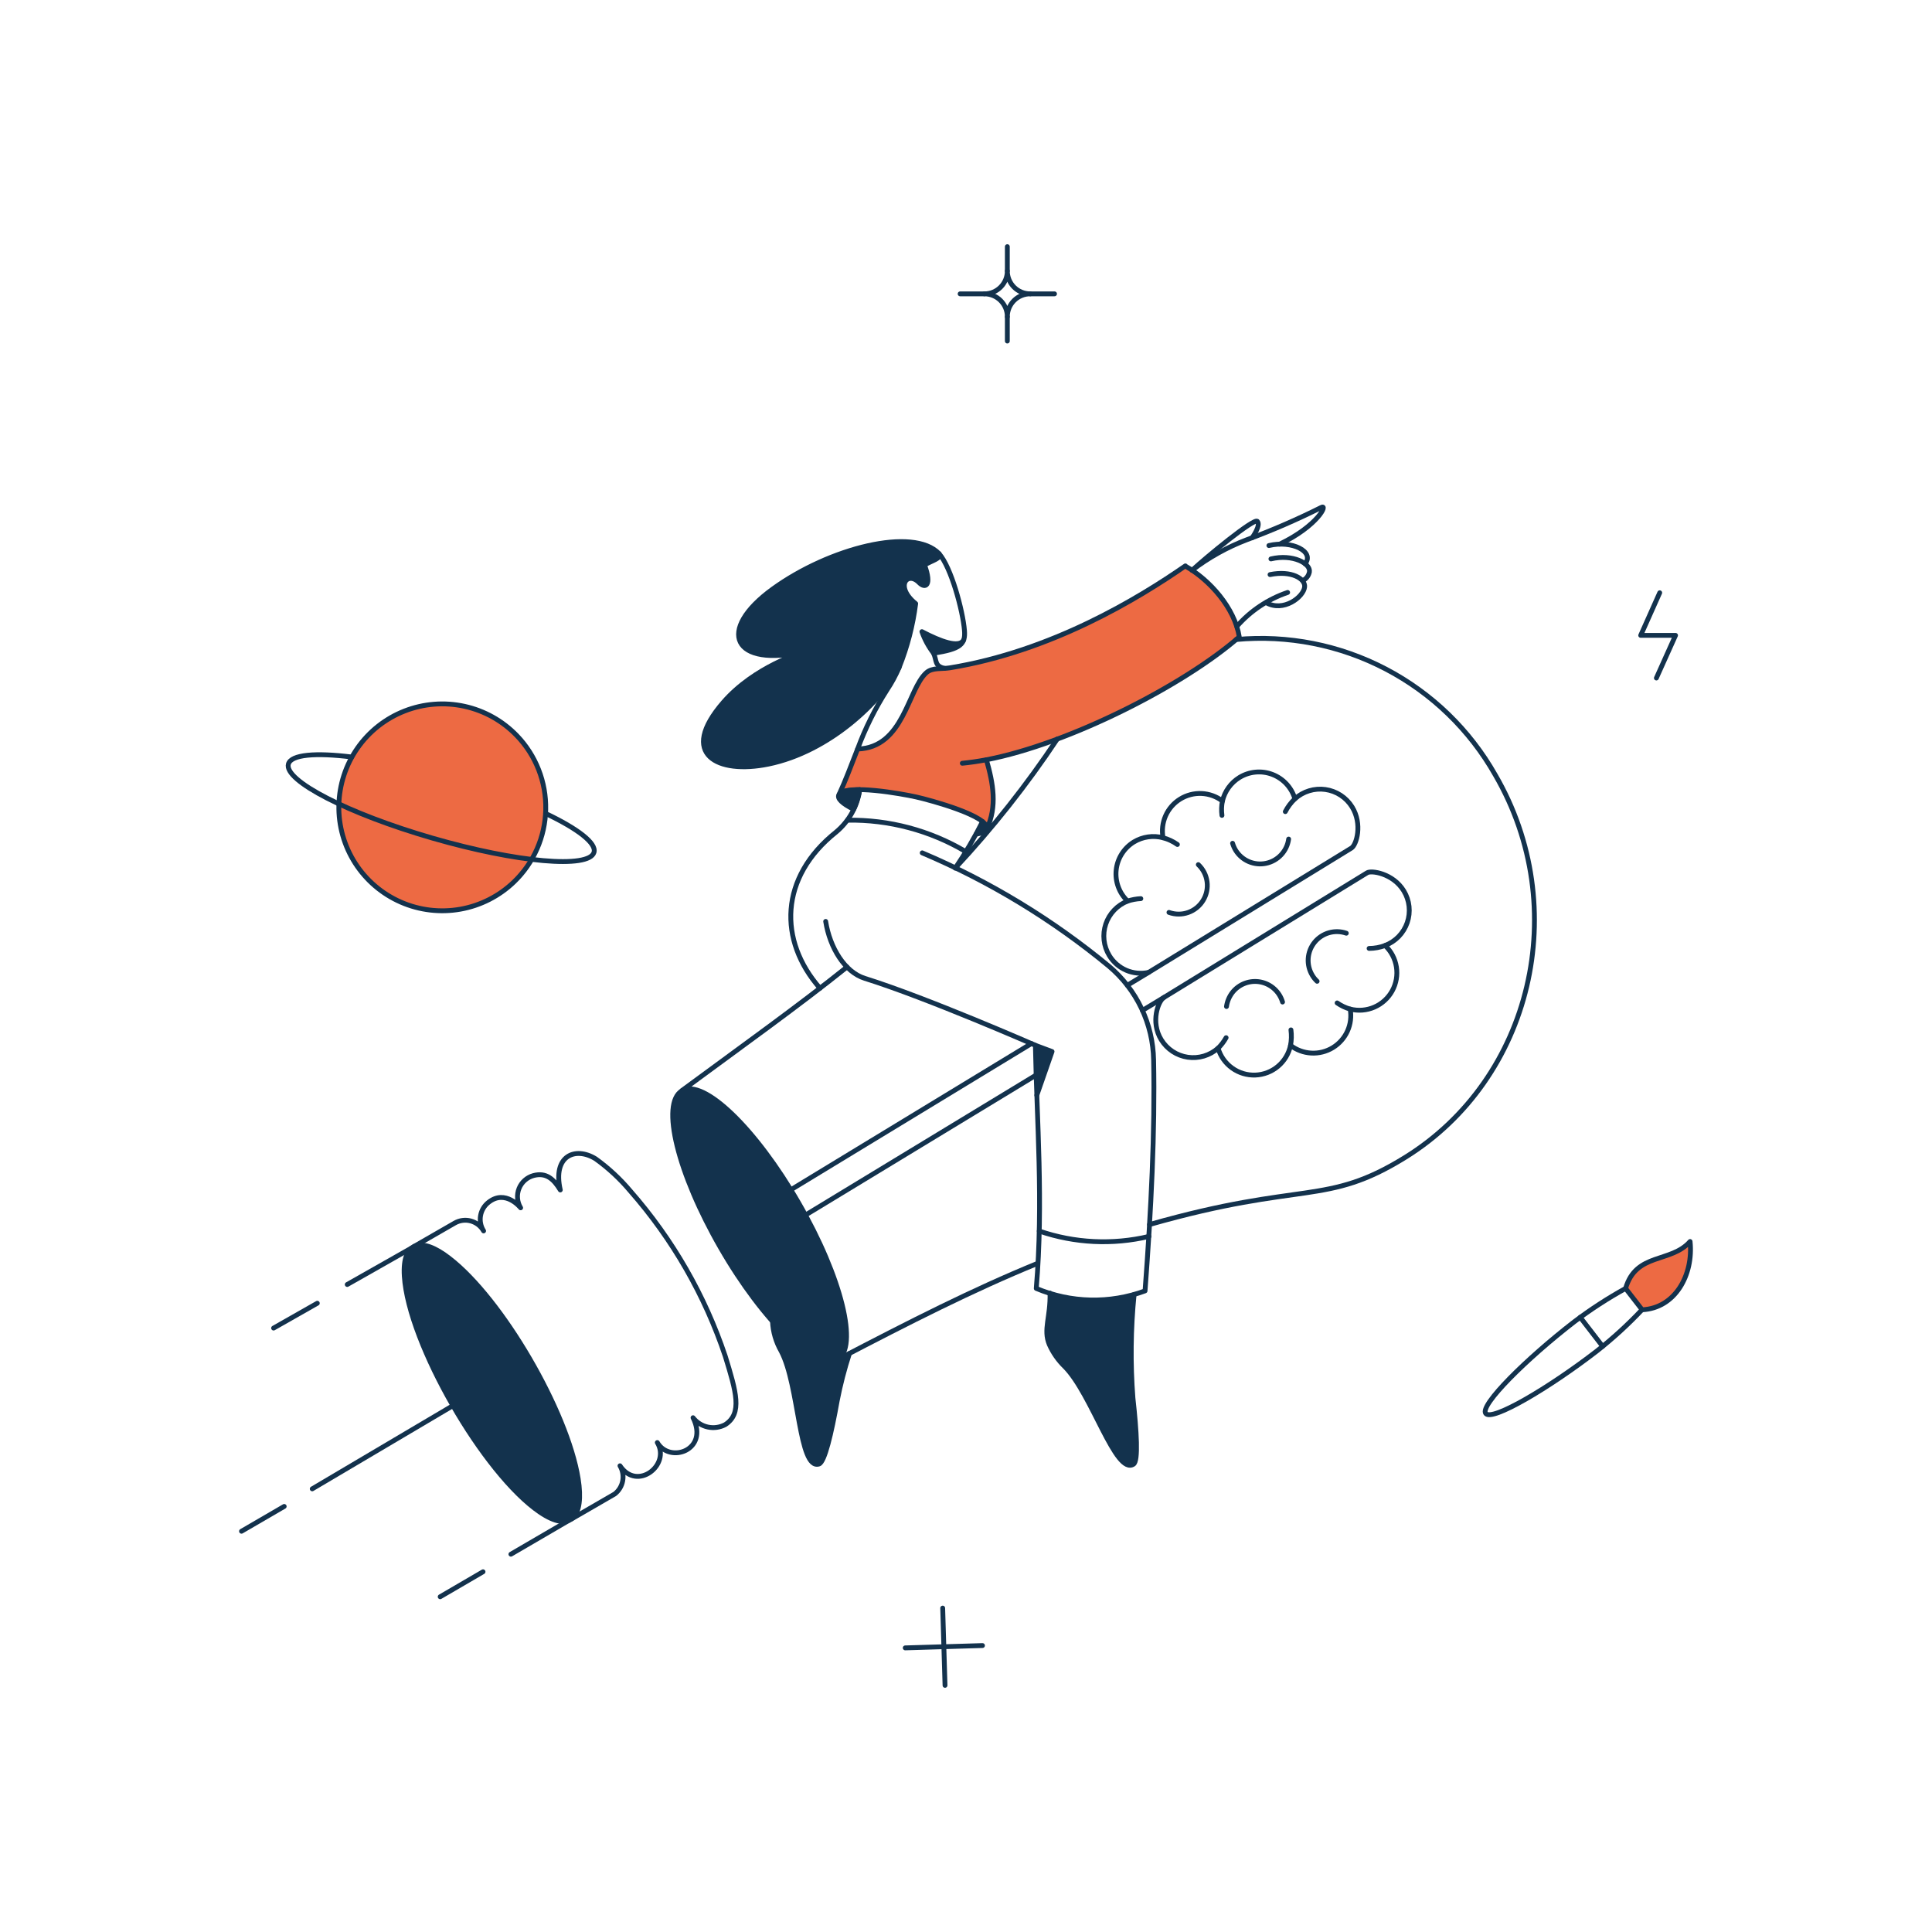 <?xml version="1.0" encoding="UTF-8"?> <svg xmlns="http://www.w3.org/2000/svg" width="400" height="400" viewBox="0 0 400 400" fill="none"><path d="M256.576 131.862C255.735 126.39 251.104 120.737 246.774 118.001C246.323 117.701 245.873 117.429 245.421 117.159C235.619 123.949 217.696 134.93 196.647 138.268C195.024 138.538 193.04 138.147 191.806 139.26C187.928 142.718 187.147 154.806 177.555 155.076C176.23 158.445 175.029 161.692 173.735 164.458C175.303 162.262 186.762 164.344 189.672 165C192.526 165.631 204.841 168.986 204.316 171.615C206.481 166.953 205.64 162.233 204.226 157.301C221.396 153.994 245.181 141.846 256.576 131.862Z" fill="#ED6A43"></path><path d="M106.411 182.591C103.357 185.526 99.501 187.49 95.331 188.234C91.161 188.978 86.864 188.469 82.983 186.771C79.103 185.073 75.813 182.262 73.53 178.694C71.246 175.126 70.073 170.961 70.156 166.726C70.24 162.491 71.578 158.376 74.001 154.901C76.424 151.426 79.822 148.748 83.767 147.205C87.712 145.662 92.026 145.323 96.163 146.232C100.3 147.141 104.075 149.256 107.011 152.31C108.961 154.336 110.493 156.728 111.519 159.347C112.545 161.966 113.044 164.762 112.988 167.575C112.933 170.387 112.323 173.161 111.194 175.737C110.066 178.314 108.44 180.643 106.411 182.591Z" fill="#ED6A43"></path><path d="M336.562 266.755C338.726 259.267 345.944 261.552 349.913 257.041C350.635 263.928 346.845 270.844 339.989 271.174L336.562 266.755Z" fill="#ED6A43"></path><path d="M173.374 281.578C170.637 283.173 165.526 279.865 159.934 273.549C160.031 275.728 160.649 277.853 161.737 279.745C165.526 286.84 165.346 304.341 169.556 303.113C170.729 302.751 172.112 296.797 173.345 289.973C173.983 286.676 174.827 283.422 175.871 280.229C175.349 280.496 173.898 281.229 173.374 281.578Z" fill="#13324D"></path><path d="M190.875 130.78C191.427 132.386 192.24 133.889 193.281 135.23C195.926 134.84 198.866 134.038 199.414 132.825C199.51 132.621 199.59 132.41 199.656 132.193C198.964 134.388 194.964 132.915 190.875 130.78Z" fill="#13324D"></path><path d="M194.423 114.633C189.1 109.04 171.751 113.43 159.994 121.94C148.177 130.479 151.575 138.478 166.879 134.81C165.978 135.08 156.174 138.026 149.77 145.389C140.358 156.214 148.537 160.364 159.086 158.199C171.684 155.613 182.509 145.269 186.177 138.112C187.862 133.895 189.005 129.481 189.578 124.976C185.189 121.399 187.865 118.151 190.27 120.617C191.563 121.94 193.006 121.309 191.413 116.985C193.019 115.989 194.947 115.67 194.423 114.633Z" fill="#13324D"></path><path d="M234.565 289.457C234.009 282.317 234.09 275.142 234.805 268.016C229.1 269.627 223.048 269.533 217.396 267.746C217.516 272.739 215.953 275.263 217.246 278.361C218.023 280.098 219.125 281.669 220.492 282.991C226.146 288.705 230.987 305.543 234.685 303.138C235.708 302.473 235.317 296.372 234.565 289.457Z" fill="#13324D"></path><path d="M178.005 163.496C177.735 164.892 177.311 166.253 176.742 167.556C171.841 165.119 172.984 163.526 178.005 163.496Z" fill="#13324D"></path><path d="M204.346 171.578C204.224 172.15 203.413 172.512 202.06 172.684C202.571 171.752 203.023 170.909 203.413 170.067C204.104 170.652 204.434 171.163 204.346 171.578Z" fill="#13324D"></path><path d="M217.817 217.711L214.659 226.761C214.539 223.243 214.419 219.786 214.357 216.388L217.817 217.711Z" fill="#13324D"></path><path d="M109.827 281.608C101.753 267.786 91.038 256.013 85.976 257.963C79.125 260.603 88.42 281.774 93.751 291.02C102.711 306.536 113.536 317.06 118.052 314.632C124.616 310.975 113.893 288.566 109.827 281.608Z" fill="#13324D"></path><path d="M165.346 249.043C156.445 233.647 145.65 223.243 141.199 225.833C136.72 228.418 140.328 242.972 149.198 258.367C158.069 273.762 168.894 284.137 173.343 281.578C177.824 278.993 174.216 264.438 165.346 249.043Z" fill="#13324D"></path><path d="M175.87 280.225C174.829 283.418 173.986 286.672 173.344 289.969C172.125 296.796 170.731 302.759 169.555 303.109C165.353 304.372 165.511 286.846 161.736 279.741C160.646 277.851 160.028 275.725 159.933 273.545" stroke="#13324D" stroke-width="1.001" stroke-linecap="round" stroke-linejoin="round"></path><path d="M279.94 167.074C279.34 166.103 278.535 165.276 277.58 164.651C276.625 164.026 275.545 163.619 274.414 163.458C273.283 163.298 272.132 163.387 271.041 163.721C269.95 164.055 268.945 164.624 268.098 165.39C267.763 164.248 267.168 163.198 266.363 162.322C265.556 161.447 264.558 160.769 263.447 160.341C262.337 159.914 261.141 159.748 259.956 159.857C258.77 159.965 257.627 160.346 256.611 160.969C255.734 161.509 254.971 162.218 254.368 163.054C253.763 163.889 253.33 164.836 253.094 165.84C251.845 164.898 250.341 164.356 248.78 164.284C247.218 164.212 245.671 164.614 244.341 165.436C243.012 166.258 241.962 167.463 241.329 168.893C240.696 170.322 240.511 171.91 240.795 173.447C239.78 173.181 238.722 173.122 237.685 173.271C236.646 173.421 235.649 173.778 234.751 174.32C233.737 174.943 232.881 175.789 232.247 176.795C231.612 177.801 231.217 178.939 231.093 180.121C230.968 181.304 231.116 182.499 231.527 183.615C231.936 184.731 232.597 185.738 233.458 186.559C232.403 186.974 231.453 187.615 230.673 188.437C229.893 189.258 229.3 190.241 228.94 191.315C228.579 192.389 228.457 193.529 228.584 194.655C228.708 195.781 229.079 196.866 229.668 197.834C230.491 199.194 231.721 200.262 233.181 200.888C234.644 201.513 236.265 201.664 237.817 201.322L279.793 175.585C280.85 174.949 282.133 170.616 279.94 167.074Z" stroke="#13324D" stroke-width="1.001" stroke-linecap="round" stroke-linejoin="round"></path><path d="M248.098 179.012C249.089 179.946 249.729 181.194 249.909 182.545C250.089 183.896 249.798 185.268 249.084 186.429C248.371 187.59 247.28 188.471 245.994 188.922C244.708 189.373 243.306 189.367 242.023 188.905" stroke="#13324D" stroke-width="1.001" stroke-linecap="round" stroke-linejoin="round"></path><path d="M266.8 173.721C266.633 174.937 266.096 176.072 265.259 176.971C264.422 177.87 263.328 178.488 262.128 178.741C260.927 178.995 259.676 178.871 258.547 178.386C257.42 177.902 256.469 177.081 255.825 176.035C255.552 175.584 255.34 175.099 255.193 174.592" stroke="#13324D" stroke-width="1.001" stroke-linecap="round" stroke-linejoin="round"></path><path d="M268.094 165.39C267.286 166.152 266.615 167.048 266.109 168.038" stroke="#13324D" stroke-width="1.001" stroke-linecap="round" stroke-linejoin="round"></path><path d="M236.196 186.052C235.263 186.099 234.34 186.27 233.453 186.56" stroke="#13324D" stroke-width="1.001" stroke-linecap="round" stroke-linejoin="round"></path><path d="M253.089 165.842C252.891 166.822 252.86 167.827 252.992 168.818" stroke="#13324D" stroke-width="1.001" stroke-linecap="round" stroke-linejoin="round"></path><path d="M243.77 174.843C242.868 174.205 241.859 173.733 240.79 173.449" stroke="#13324D" stroke-width="1.001" stroke-linecap="round" stroke-linejoin="round"></path><path d="M290.645 184.454C288.414 180.779 283.81 180.124 283.008 180.726L241 206.496C239.798 207.217 238.148 211.583 240.43 215.275C241.024 216.239 241.821 217.064 242.765 217.687C243.711 218.312 244.782 218.721 245.903 218.887C247.024 219.051 248.167 218.969 249.253 218.646C250.338 218.322 251.341 217.765 252.187 217.011C252.668 218.668 253.692 220.116 255.091 221.125C256.489 222.134 258.185 222.645 259.909 222.58C261.634 222.514 263.287 221.875 264.605 220.761C265.924 219.65 266.832 218.128 267.187 216.44C268.428 217.39 269.928 217.945 271.489 218.028C273.051 218.114 274.602 217.724 275.939 216.91C277.275 216.097 278.334 214.9 278.978 213.475C279.621 212.049 279.818 210.462 279.545 208.922C281.211 209.344 282.97 209.2 284.546 208.515C286.122 207.828 287.426 206.638 288.252 205.131C289.077 203.624 289.379 201.885 289.109 200.186C288.839 198.489 288.013 196.93 286.761 195.753C287.827 195.348 288.792 194.714 289.586 193.895C290.378 193.076 290.983 192.093 291.354 191.014C291.724 189.936 291.853 188.789 291.73 187.655C291.608 186.521 291.237 185.428 290.645 184.454Z" stroke="#13324D" stroke-width="1.001" stroke-linecap="round" stroke-linejoin="round"></path><path d="M265.537 207.458C265.228 206.411 264.637 205.47 263.829 204.738C263.021 204.005 262.027 203.509 260.955 203.304C259.883 203.099 258.776 203.194 257.755 203.576C256.733 203.959 255.836 204.615 255.164 205.474C254.505 206.321 254.081 207.327 253.931 208.39" stroke="#13324D" stroke-width="1.001" stroke-linecap="round" stroke-linejoin="round"></path><path d="M278.738 193.211C277.581 192.811 276.327 192.778 275.149 193.116C273.973 193.455 272.928 194.148 272.159 195.101C271.39 196.054 270.932 197.221 270.851 198.444C270.769 199.666 271.066 200.884 271.701 201.931C271.972 202.386 272.307 202.801 272.694 203.164" stroke="#13324D" stroke-width="1.001" stroke-linecap="round" stroke-linejoin="round"></path><path d="M286.766 195.761C285.706 196.152 284.587 196.356 283.458 196.362" stroke="#13324D" stroke-width="1.001" stroke-linecap="round" stroke-linejoin="round"></path><path d="M253.852 214.843C253.402 215.645 252.841 216.379 252.188 217.026" stroke="#13324D" stroke-width="1.001" stroke-linecap="round" stroke-linejoin="round"></path><path d="M279.55 208.931C278.582 208.653 277.666 208.219 276.839 207.646" stroke="#13324D" stroke-width="1.001" stroke-linecap="round" stroke-linejoin="round"></path><path d="M267.277 213.228C267.42 214.3 267.39 215.386 267.191 216.449" stroke="#13324D" stroke-width="1.001" stroke-linecap="round" stroke-linejoin="round"></path><path d="M241 206.496L236.521 209.201" stroke="#13324D" stroke-width="1.001" stroke-linecap="round" stroke-linejoin="round"></path><path d="M237.814 201.324L233.393 204.001" stroke="#13324D" stroke-width="1.001" stroke-linecap="round" stroke-linejoin="round"></path><path d="M214.51 222.583L166.76 251.569" stroke="#13324D" stroke-width="1.001" stroke-linecap="round" stroke-linejoin="round"></path><path d="M213.547 216.057L163.722 246.338" stroke="#13324D" stroke-width="1.001" stroke-linecap="round" stroke-linejoin="round"></path><path d="M255.945 132.404C266.639 131.415 277.392 133.536 286.908 138.514C296.425 143.491 304.302 151.111 309.59 160.459C325.562 187.909 317.196 223.361 290.916 239.632C274.477 249.81 269.916 244.429 237.994 253.526" stroke="#13324D" stroke-width="1.001" stroke-linecap="round" stroke-linejoin="round"></path><path d="M173.688 281.344C188.291 273.729 201.341 267.072 214.781 261.582" stroke="#13324D" stroke-width="1.001" stroke-linecap="round" stroke-linejoin="round"></path><path d="M175.359 200.21C165.227 208.329 154.13 216.238 141.17 225.8" stroke="#13324D" stroke-width="1.001" stroke-linecap="round" stroke-linejoin="round"></path><path d="M218.9 153.001C212.598 162.476 205.528 171.416 197.761 179.733" stroke="#13324D" stroke-width="1.001" stroke-linecap="round" stroke-linejoin="round"></path><path d="M245.391 117.19C250.472 120.046 255.645 125.911 256.576 131.863C245.179 141.847 221.396 153.995 204.226 157.302C205.64 162.234 206.481 166.955 204.316 171.616C204.841 168.991 192.706 165.678 189.672 165.001C186.71 164.339 175.291 162.283 173.735 164.459C175.029 161.693 176.232 158.445 177.555 155.077C187.147 154.807 187.913 142.701 191.806 139.261C193.033 138.177 194.964 138.541 196.647 138.269C217.684 134.847 235.619 123.956 245.421 117.16L245.391 117.19Z" stroke="#13324D" stroke-width="1.001" stroke-linecap="round" stroke-linejoin="round"></path><path d="M175.457 169.811C184.066 169.674 192.544 171.925 199.95 176.316" stroke="#13324D" stroke-width="1.001" stroke-linecap="round" stroke-linejoin="round"></path><path d="M199.517 132.515C198.536 134.23 194.747 132.803 190.875 130.778C191.427 132.384 192.24 133.887 193.281 135.228" stroke="#13324D" stroke-width="1.001" stroke-linecap="round" stroke-linejoin="round"></path><path d="M195.533 138.381C193.438 137.866 193.998 136.846 193.281 135.231C198.934 134.396 199.913 133.355 199.681 130.523C199.341 126.408 196.925 117.443 194.423 114.634" stroke="#13324D" stroke-width="1.001" stroke-linecap="round" stroke-linejoin="round"></path><path d="M204.227 157.301C202.482 157.632 200.799 157.872 199.234 158.024" stroke="#13324D" stroke-width="1.001" stroke-linecap="round" stroke-linejoin="round"></path><path d="M191.417 116.98C193.01 121.309 191.575 121.941 190.274 120.611C187.867 118.147 185.193 121.401 189.582 124.971C189.01 129.477 187.868 133.892 186.184 138.111C182.516 145.268 171.691 155.612 159.093 158.198C148.538 160.363 140.359 156.213 149.777 145.388C156.181 138.021 165.985 135.074 166.886 134.809C151.582 138.477 148.187 130.483 160.001 121.939C171.761 113.433 189.107 109.039 194.43 114.632C194.938 115.661 192.963 116.024 191.417 116.98Z" stroke="#13324D" stroke-width="1.001" stroke-linecap="round" stroke-linejoin="round"></path><path d="M177.556 155.077C179.144 150.78 181.19 146.666 183.66 142.808C184.636 141.347 185.472 139.797 186.155 138.179" stroke="#13324D" stroke-width="1.001" stroke-linecap="round" stroke-linejoin="round"></path><path d="M197.807 179.686C199.892 176.615 201.77 173.409 203.429 170.089" stroke="#13324D" stroke-width="1.001" stroke-linecap="round" stroke-linejoin="round"></path><path d="M263.132 115.716C267.671 114.633 271.409 116.679 271.099 118.422C271.03 118.772 270.886 119.103 270.679 119.393C270.471 119.683 270.206 119.926 269.898 120.106" stroke="#13324D" stroke-width="1.001" stroke-linecap="round" stroke-linejoin="round"></path><path d="M262.711 112.95C267.492 111.807 272.243 114.213 270.198 116.739" stroke="#13324D" stroke-width="1.001" stroke-linecap="round" stroke-linejoin="round"></path><path d="M256.065 129.698C258.895 126.468 262.525 124.042 266.591 122.662" stroke="#13324D" stroke-width="1.001" stroke-linecap="round" stroke-linejoin="round"></path><path d="M262.95 118.963C267.371 118.061 270.283 119.804 270.108 121.519C269.891 123.624 265.687 126.812 262.139 124.767" stroke="#13324D" stroke-width="1.001" stroke-linecap="round" stroke-linejoin="round"></path><path d="M259.222 111.355C259.282 111.295 261.117 108.74 260.306 107.927C259.614 107.235 249.63 115.444 246.834 118.061" stroke="#13324D" stroke-width="1.001" stroke-linecap="round" stroke-linejoin="round"></path><path d="M264.965 112.649C272.904 108.831 275.035 104.225 273.535 105.07C268.53 107.576 263.389 109.804 258.139 111.746C254.075 113.292 250.257 115.419 246.804 118.062" stroke="#13324D" stroke-width="1.001" stroke-linecap="round" stroke-linejoin="round"></path><path d="M234.806 268.017C234.097 275.143 234.016 282.317 234.566 289.457C235.332 296.372 235.707 302.476 234.686 303.139C230.985 305.541 226.136 288.717 220.493 282.992C219.122 281.672 218.02 280.099 217.246 278.362C215.95 275.26 217.521 272.73 217.395 267.722" stroke="#13324D" stroke-width="1.001" stroke-linecap="round" stroke-linejoin="round"></path><path d="M165.346 249.044C174.228 264.432 177.828 278.998 173.344 281.57C168.898 284.131 158.069 273.753 149.199 258.36C140.328 242.967 136.723 228.421 141.2 225.83C145.676 223.239 156.457 233.641 165.346 249.044Z" stroke="#13324D" stroke-width="1.001" stroke-linecap="round" stroke-linejoin="round"></path><path d="M119.707 306.156C117.458 292.161 103.942 268.878 92.969 260.47C87.3 256.079 83.241 256.856 83.705 264.22C84.586 278.194 100.147 305.153 111.761 313.063C118.21 317.453 120.982 314.099 119.707 306.156Z" stroke="#13324D" stroke-width="1.001" stroke-linecap="round" stroke-linejoin="round"></path><path d="M118.351 314.474L127.278 309.309C128.138 308.635 128.723 307.67 128.922 306.596C129.122 305.523 128.922 304.413 128.361 303.475C131.914 308.826 138.885 303.301 136.089 298.664C138.683 303.085 146.84 300.23 143.486 293.523C144.246 294.508 145.329 295.192 146.545 295.455C147.76 295.72 149.03 295.547 150.13 294.966C153.762 292.648 152.415 288.14 150.162 280.803C145.947 268.201 139.262 256.566 130.496 246.579C128.389 244.07 125.978 241.833 123.317 239.922C119.109 237.312 114.375 239.268 116.003 246.369C114.664 244.138 113.093 242.679 110.439 243.391C109.769 243.577 109.151 243.917 108.634 244.381C108.116 244.847 107.714 245.425 107.458 246.072C107.202 246.718 107.099 247.416 107.157 248.109C107.215 248.802 107.433 249.472 107.794 250.067C107.794 250.067 104.679 246.129 101.148 248.925C100.271 249.609 99.681 250.594 99.492 251.688C99.302 252.784 99.528 253.91 100.125 254.848C99.841 254.346 99.46 253.907 99.005 253.553C98.549 253.199 98.028 252.941 97.472 252.789C96.916 252.637 96.335 252.599 95.764 252.674C95.192 252.748 94.641 252.936 94.142 253.225L85.739 258.059" stroke="#13324D" stroke-width="1.001" stroke-linecap="round" stroke-linejoin="round"></path><path d="M336.562 266.755C332.853 268.803 329.297 271.114 325.918 273.671C315.993 281.336 306.312 290.96 307.602 292.645C308.892 294.33 320.626 287.417 330.574 279.745C333.909 277.124 337.045 274.26 339.957 271.174" stroke="#13324D" stroke-width="1.001" stroke-linecap="round" stroke-linejoin="round"></path><path d="M336.562 266.755C338.726 259.267 345.944 261.552 349.913 257.041C350.635 263.928 346.845 270.844 339.989 271.174L336.562 266.755Z" stroke="#13324D" stroke-width="1.001" stroke-linecap="round" stroke-linejoin="round"></path><path d="M327.165 272.728L331.81 278.751" stroke="#13324D" stroke-width="1.001" stroke-linecap="round" stroke-linejoin="round"></path><path d="M343.629 122.723L339.689 131.547H346.905L342.936 140.374" stroke="#13324D" stroke-width="1.001" stroke-linecap="round" stroke-linejoin="round"></path><path d="M203.414 340.695L187.418 341.175" stroke="#13324D" stroke-width="1.001" stroke-linecap="round" stroke-linejoin="round"></path><path d="M195.656 348.934L195.175 332.937" stroke="#13324D" stroke-width="1.001" stroke-linecap="round" stroke-linejoin="round"></path><path d="M178.005 163.496C177.735 164.892 177.311 166.253 176.742 167.556C171.841 165.119 172.984 163.526 178.005 163.496Z" stroke="#13324D" stroke-width="1.001" stroke-linecap="round" stroke-linejoin="round"></path><path d="M204.317 171.615C204.172 172.16 203.4 172.515 202.094 172.692" stroke="#13324D" stroke-width="1.001" stroke-linecap="round" stroke-linejoin="round"></path><path d="M178.005 163.496C177.512 166.912 175.778 170.027 173.134 172.245C161.317 181.627 161.134 194.767 169.766 204.601" stroke="#13324D" stroke-width="1.001" stroke-linecap="round" stroke-linejoin="round"></path><path d="M85.214 258.388L71.891 265.941" stroke="#13324D" stroke-width="1.001" stroke-linecap="round" stroke-linejoin="round"></path><path d="M117.74 314.804L105.779 321.781" stroke="#13324D" stroke-width="1.001" stroke-linecap="round" stroke-linejoin="round"></path><path d="M100.005 325.419L91.135 330.592" stroke="#13324D" stroke-width="1.001" stroke-linecap="round" stroke-linejoin="round"></path><path d="M65.696 269.821L56.645 274.964" stroke="#13324D" stroke-width="1.001" stroke-linecap="round" stroke-linejoin="round"></path><path d="M93.781 291.021L64.644 308.25" stroke="#13324D" stroke-width="1.001" stroke-linecap="round" stroke-linejoin="round"></path><path d="M58.84 311.889L50 317.03" stroke="#13324D" stroke-width="1.001" stroke-linecap="round" stroke-linejoin="round"></path><path d="M106.411 182.592C103.357 185.527 99.501 187.491 95.331 188.235C91.161 188.979 86.864 188.47 82.983 186.772C79.103 185.073 75.813 182.263 73.53 178.695C71.246 175.127 70.073 170.962 70.156 166.727C70.24 162.492 71.578 158.377 74.001 154.902C76.424 151.427 79.822 148.749 83.767 147.206C87.712 145.663 92.026 145.324 96.163 146.233C100.3 147.142 104.075 149.257 107.011 152.311C108.961 154.337 110.493 156.729 111.519 159.348C112.545 161.967 113.044 164.763 112.988 167.576C112.933 170.388 112.323 173.162 111.194 175.738C110.066 178.315 108.44 180.644 106.411 182.592Z" stroke="#13324D" stroke-width="1.001" stroke-linecap="round" stroke-linejoin="round"></path><path d="M112.966 168.421C119.611 171.579 123.544 174.579 122.979 176.473C121.967 179.895 107.011 178.578 89.542 173.526C72.072 168.473 58.716 161.6 59.712 158.173C60.281 156.217 65.335 155.797 72.818 156.73" stroke="#13324D" stroke-width="1.001" stroke-linecap="round" stroke-linejoin="round"></path><path d="M170.947 190.768C171.819 196.24 174.895 201.258 179.036 202.556C191.969 206.601 214.367 216.418 214.367 216.418C214.646 231.904 216.048 248.944 214.548 266.754C221.72 269.773 229.769 269.955 237.07 267.264C238.333 250.457 239.143 234.339 238.843 219.454C238.776 215.75 237.918 212.104 236.327 208.758C234.733 205.414 232.446 202.447 229.613 200.06C217.927 190.399 204.898 182.488 190.935 176.576" stroke="#13324D" stroke-width="1.001" stroke-linecap="round" stroke-linejoin="round"></path><path d="M214.358 216.418L217.816 217.711L214.66 226.762" stroke="#13324D" stroke-width="1.001" stroke-linecap="round" stroke-linejoin="round"></path><path d="M215.172 254.877C222.482 257.386 230.353 257.771 237.874 255.99" stroke="#13324D" stroke-width="1.001" stroke-linecap="round" stroke-linejoin="round"></path><path d="M208.557 51.066V56.089" stroke="#13324D" stroke-width="1.001" stroke-linecap="round" stroke-linejoin="round"></path><path d="M218.328 60.839H213.306" stroke="#13324D" stroke-width="1.001" stroke-linecap="round" stroke-linejoin="round"></path><path d="M208.557 70.612V65.59" stroke="#13324D" stroke-width="1.001" stroke-linecap="round" stroke-linejoin="round"></path><path d="M198.784 60.839H203.808" stroke="#13324D" stroke-width="1.001" stroke-linecap="round" stroke-linejoin="round"></path><path d="M213.305 60.838C212.681 60.84 212.062 60.718 211.486 60.48C210.908 60.242 210.384 59.892 209.943 59.451C209.501 59.01 209.152 58.485 208.914 57.908C208.676 57.331 208.554 56.713 208.555 56.089C208.557 56.713 208.436 57.331 208.197 57.908C207.96 58.485 207.61 59.009 207.169 59.45C206.727 59.892 206.203 60.242 205.627 60.48C205.05 60.718 204.431 60.84 203.808 60.838C204.431 60.837 205.05 60.959 205.627 61.197C206.204 61.435 206.729 61.785 207.169 62.227C207.61 62.668 207.96 63.193 208.199 63.77C208.436 64.347 208.557 64.965 208.555 65.589C208.554 64.965 208.676 64.347 208.914 63.769C209.151 63.192 209.501 62.668 209.942 62.226C210.384 61.785 210.908 61.435 211.484 61.197C212.062 60.958 212.681 60.837 213.305 60.838Z" stroke="#13324D" stroke-width="1.001" stroke-linecap="round" stroke-linejoin="round"></path></svg> 